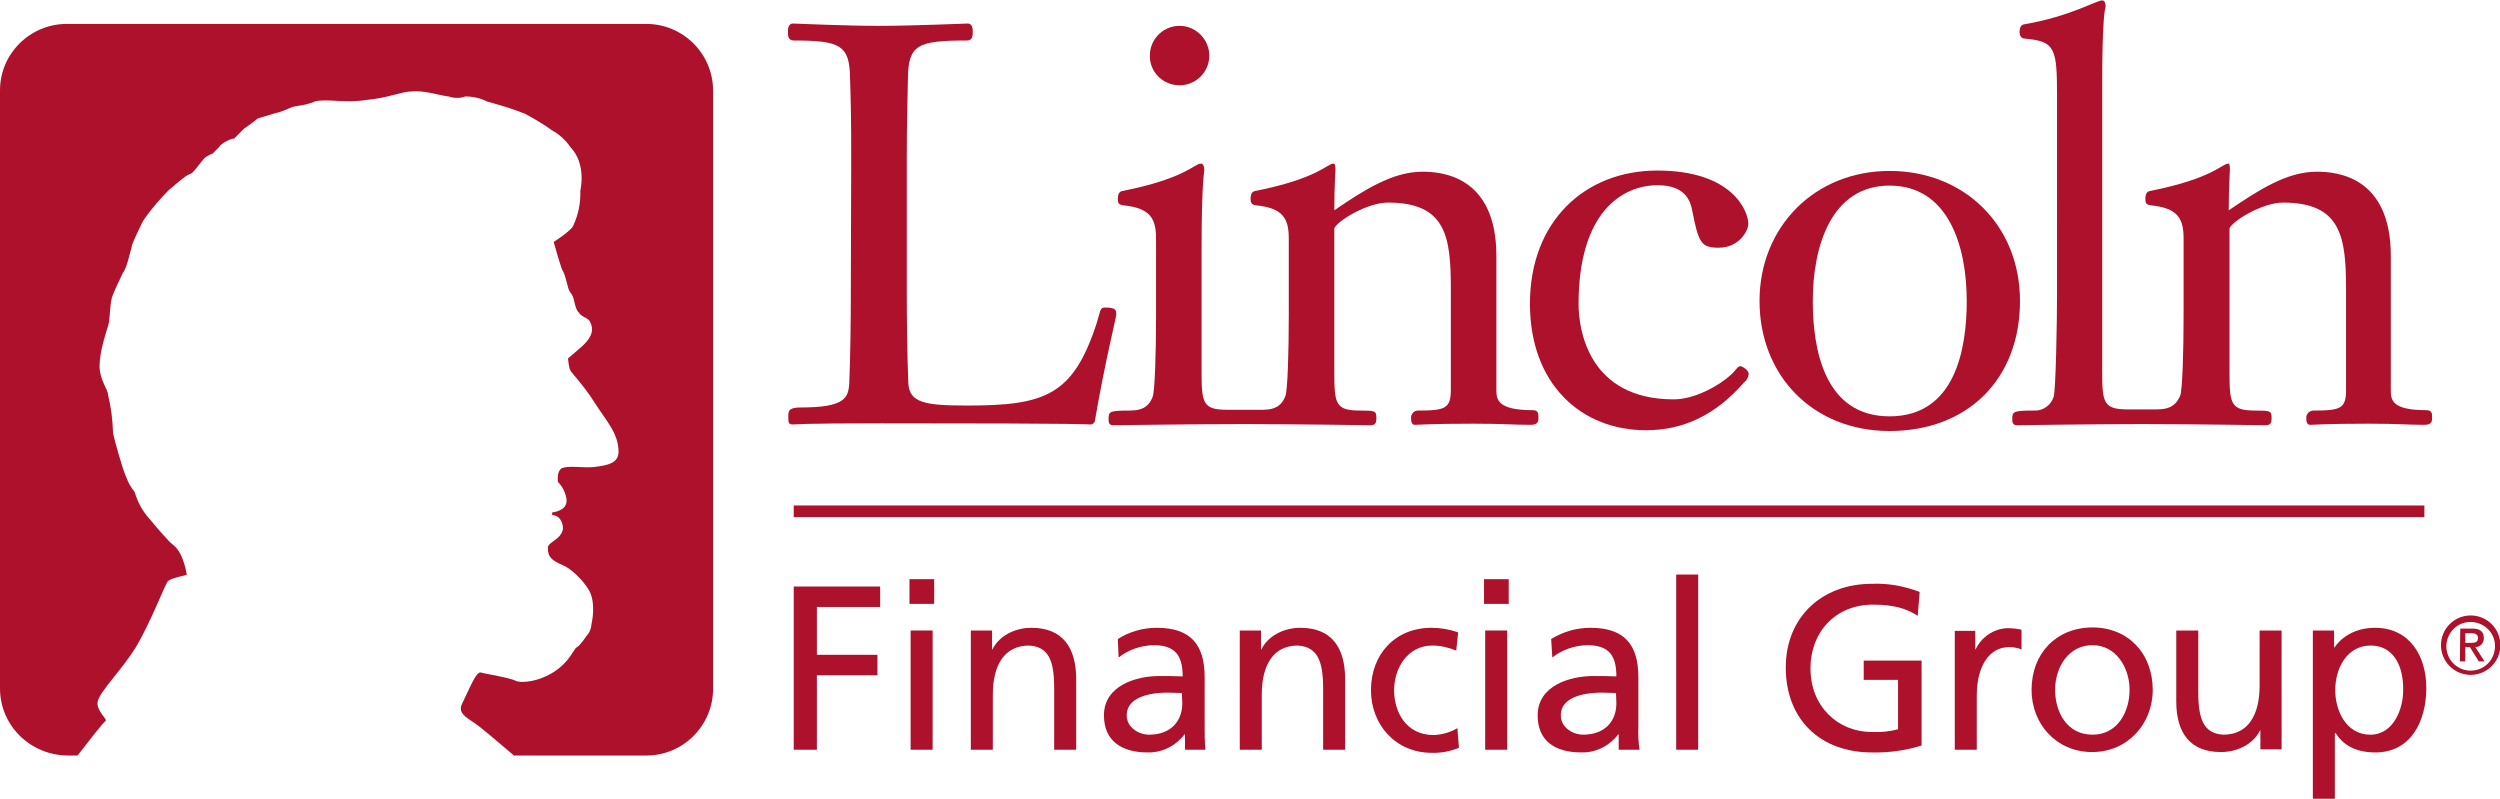 <?xml version="1.0" encoding="UTF-8"?> <svg xmlns="http://www.w3.org/2000/svg" xmlns:xlink="http://www.w3.org/1999/xlink" version="1.1" id="Layer_1" x="0px" y="0px" viewBox="0 0 647.9 207" style="enable-background:new 0 0 647.9 207;" xml:space="preserve"><style type="text/css"> .st0{fill:#AD112B;}</style><polygon class="st0" points="205.7,194.3 211.7,194.3 211.7,175 227.4,175 227.4,169.7 211.7,169.7 211.7,157.3 228.1,157.3 228.1,152 205.7,152 "></polygon><path class="st0" d="M242.1,150.1h-6.4v6.4h6.4V150.1z M236,194.3h5.7v-30.9H236V194.3z"></path><path class="st0" d="M251.6,194.3h5.7V180c0-7.5,2.9-12.7,9.4-12.7c5,0.3,6.5,3.8,6.5,11v16h5.7V176c0-8.3-3.6-13.3-11.6-13.3 c-4.3,0-8.4,2.1-10.1,5.6h-0.1v-4.9h-5.5V194.3z"></path><path class="st0" d="M306.4,182.3c0,4.6-3,8.1-8.6,8.1c-2.6,0-5.8-1.8-5.8-5c0-5.4,7.6-5.9,10.7-5.9c1.2,0,2.4,0.1,3.6,0.1 L306.4,182.3z M289.9,170.4c2.5-2,5.7-3.1,9-3.2c5.7,0,7.6,2.7,7.6,8.1c-2.2-0.1-3.8-0.1-6.1-0.1c-5.8,0-14.3,2.4-14.3,10.2 c0,6.7,4.7,9.6,11.3,9.6c3.8,0.1,7.3-1.7,9.6-4.7h0.1v4h5.3c-0.2-2-0.2-4-0.2-6v-12.8c0-8.4-3.6-12.8-12.4-12.8 c-3.6,0-7.1,1-10.1,2.9L289.9,170.4z"></path><path class="st0" d="M321.3,194.3h5.7V180c0-7.5,2.9-12.7,9.3-12.7c5,0.3,6.6,3.8,6.6,11v16h5.7V176c0-8.3-3.6-13.3-11.6-13.3 c-4.3,0-8.4,2.1-10.1,5.6h-0.1v-4.9h-5.5V194.3z"></path><path class="st0" d="M377.9,163.9c-2.2-0.8-4.6-1.2-6.9-1.2c-9.4,0-15.7,6.8-15.7,16.2c0,8.9,6.4,16.2,15.7,16.2 c2.4,0.1,4.9-0.4,7.1-1.3l-0.4-5.1c-1.8,1.1-4,1.7-6.1,1.8c-7.3,0-10.3-6.1-10.3-11.6c0-5.9,3.6-11.6,9.9-11.6 c2.1,0,4.2,0.5,6.2,1.3L377.9,163.9z"></path><path class="st0" d="M391,150.1h-6.4v6.4h6.4V150.1z M384.9,194.3h5.7v-30.9h-5.7V194.3z"></path><path class="st0" d="M418.9,182.3c0,4.6-3,8.1-8.6,8.1c-2.6,0-5.8-1.8-5.8-5c0-5.4,7.6-5.9,10.7-5.9c1.2,0,2.4,0.1,3.6,0.1 L418.9,182.3z M402.3,170.4c2.5-2,5.7-3.1,9-3.2c5.7,0,7.6,2.7,7.6,8.1c-2.2-0.1-3.8-0.1-6-0.1c-5.9,0-14.4,2.4-14.4,10.2 c0,6.7,4.6,9.6,11.3,9.6c3.8,0.1,7.3-1.7,9.6-4.7h0.1v4h5.4c-0.3-2-0.4-4-0.3-6v-12.8c0-8.4-3.6-12.8-12.4-12.8 c-3.6,0-7.1,1-10.2,2.9L402.3,170.4z"></path><rect x="434.4" y="148.9" class="st0" width="5.7" height="45.4"></rect><path class="st0" d="M497.5,153.4c-4-1.5-8.2-2.3-12.4-2.1c-12.9,0-22.3,8.6-22.3,21.7c0,13.4,8.9,22,22.3,22 c4.4,0.1,8.8-0.5,12.9-1.8v-22h-15v5h8.9V189c-2.2,0.6-4.5,0.8-6.8,0.7c-8.8,0-15.9-6.6-15.9-16.5c0-9.4,6.5-16.5,16.2-16.5 c5.4,0,8.7,1,11.6,2.9L497.5,153.4z"></path><path class="st0" d="M506.6,194.3h5.7v-14c0-7.8,3.3-12.6,8.4-12.6c1.1,0,2.2,0.2,3.2,0.6v-5.1c-1.2-0.3-2.5-0.4-3.8-0.4 c-3.5,0.2-6.6,2.3-8.1,5.5h-0.1v-4.8h-5.3L506.6,194.3z"></path><path class="st0" d="M532.6,178.8c0-5.9,3.5-11.6,9.7-11.6c6,0,9.6,5.7,9.6,11.6c0,5.5-3,11.6-9.6,11.6 C535.5,190.4,532.6,184.3,532.6,178.8 M526.5,178.8c0,8.8,6.4,16.1,15.7,16.1c9.2,0,15.7-7.3,15.7-16.1c0-9.4-6.3-16.2-15.7-16.2 C532.8,162.7,526.5,169.4,526.5,178.8"></path><path class="st0" d="M591.3,163.4h-5.7v14.3c0,7.5-2.9,12.7-9.4,12.7c-5-0.3-6.5-3.8-6.5-11v-16H564v18.3c0,8.3,3.6,13.2,11.6,13.2 c4.3,0,8.4-2.1,10.1-5.6h0.1v4.9h5.5L591.3,163.4L591.3,163.4z"></path><path class="st0" d="M622.8,178.7c0.1,4.8-2.4,11.7-8.5,11.7c-6.4,0-9.1-6.4-9.1-11.5c0-5.7,3-11.6,9.2-11.6 S622.9,173.1,622.8,178.7 M599.4,207h5.7v-17h0.2c1.8,2.8,4.8,5,10.3,5c9.3,0,13.2-8.2,13.2-16.7c0-8.3-4.3-15.6-13.3-15.6 c-5.5,0-9,2.8-10.5,5.1h-0.1v-4.4h-5.5L599.4,207z"></path><path class="st0" d="M17.3,6.2h150.2c9.5,0,17.3,7.7,17.3,17.3v155c0,9.5-7.7,17.3-17.3,17.3h-34.3c-3.9-3.3-8.4-7.2-10.2-8.4 c-2.4-1.6-4.3-2.7-3.3-4.9c1.9-3.8,3.7-8.7,5-8.2c1.3,0.4,7.4,1.3,9.1,2.2c0.9,0.4,4.3,0.4,7.8-1.3c5.6-2.6,7-6.9,7.8-7.4 c0.9-0.4,2.6-3,2.6-3c0.8-0.8,1.2-1.9,1.3-3.1c0.5-2.2,0.9-6.5-0.9-9.1c-1.3-2.2-4.3-5.2-6.5-6.1c-3-1.3-3.9-2.2-3.9-4.3 c-0.4-1.7,3.5-2.2,3.9-5.2c0-1.8-1-3.5-2.8-3.5v-0.7c1.6-0.2,4.1-1,3.7-3.6c-0.3-1.6-1-3.1-2.2-4.3c0,0-0.4-2.6,0.9-3.5 c1.8-0.9,5.7,0,8.7-0.4c3.1-0.4,6.1-0.9,6.1-3.9c0-4.7-3-7.8-6.1-12.6c-3-4.8-6.1-7.8-6.5-8.7c-0.3-1-0.4-2-0.5-2.9 c0,0,2.7-2.3,3.6-3.1c1.6-1.5,3.5-3.6,2.2-6.2c-0.4-1.3-2.2-1.3-3-2.6c-1.3-1.3-0.9-3.9-2.2-5.2c-0.9-1.3-0.9-3.9-2.2-6.1 c-0.9-2.6-2.1-7-2.1-7s4.7-3,5.1-4.3c1.3-2.8,1.9-5.9,1.8-9c0,0,1.7-6.9-2.6-11.3c-1.2-1.8-2.9-3.3-4.7-4.3c-2.2-1.6-4.6-3-7-4.3 c-3.2-1.3-6.6-2.3-9.9-3.2c-1.7-0.9-3.7-1.3-5.6-1.3c-1.4,0.5-2.9,0.5-4.3,0c-1.3,0-6.5-1.7-9.6-1.3c-2.6,0-6.1,1.7-11.7,2.2 c-5.6,0.9-10.4-0.4-13.4,0.4c-3.1,1.3-4.8,0.9-6.5,1.7c-1.3,0.6-2.6,1.1-4,1.4c0,0-3,0.9-4.3,1.3c-1.1,0.9-2.3,1.8-3.5,2.6l-2.6,2.6 c-0.9,0-3.5,1.3-3.9,2.2l-1.7,1.7c-0.8,0.3-1.6,0.7-2.2,1.3C52,42,50.3,44.6,49.5,45c-1.3,0.4-2.7,1.7-5.8,4.3c-3,3-6.5,7.4-7,8.7 c-0.4,0.9-2.6,5.2-2.6,6.1c-0.4,1.3-1.3,5.6-2.2,6.5c-0.4,0.9-3,6.1-3,7c-0.4,1.3-0.4,5.6-0.9,6.9c-0.4,1.3-2.2,6.5-2.2,10.4 c0,3.5,2.2,6.1,2.2,7.4c0.8,3.3,1.2,6.6,1.3,10c0.5,2.2,2.5,9.5,3.4,11.3c0.5,1.4,1.2,2.7,2.2,3.9c0.7,2.5,2,4.9,3.7,6.8 c2.6,3.1,5.2,6.2,6.5,7.1c2.6,2.2,3.3,7.6,3.3,7.6s-4,0.8-4.9,1.6c-0.9,1.3-4.4,10.5-8.1,16.8c-3.5,5.9-9.7,11.9-10.1,14.5 c-0.4,2.4,2.8,4.6,2,5c-0.5,0.3-4.2,5-7.2,8.9h-2.6C7.8,195.7,0,188,0,178.4v-155C0,13.9,7.8,6.2,17.3,6.2"></path><path class="st0" d="M220.5,76.2c0,6.2-0.1,15.7-0.4,23c-0.2,3.9-1.1,6.4-12.5,6.4c-3.3,0-3.3,0.9-3.3,2.5c0,1.3,0,1.9,1.2,1.9 c1,0,1.6-0.3,23-0.3c56.8,0,52.3,0.3,53.9,0.3c0.7,0.1,1.3-0.4,1.4-1.1c0,0,0,0,0-0.1c2.5-14.7,5.5-26.6,5.5-27.3 c0-1.3-0.3-1.8-3-1.8c-1.3,0-1.1,1-2.1,4.1c-6.1,18.7-13.4,21.3-33.5,21.3c-11,0-15.1-0.7-15.3-5.9c-0.3-7.3-0.4-16.7-0.4-23V40.7 c0-10.3,0.2-13.8,0.3-20.5c0.1-8.6,2.6-9.7,15.2-9.7c1.6,0,1.6-1.2,1.6-2.5c0-0.9-0.3-1.9-1.3-1.9c-1.2,0-13.8,0.6-23.1,0.6 c-9.1,0-21.1-0.6-22.2-0.6c-1,0-1.3,1-1.3,1.9c0,1.3,0,2.5,1.6,2.5c11.9,0,14.4,1.2,14.5,9.7c0.2,6.7,0.3,10.2,0.3,20.5L220.5,76.2z "></path><path class="st0" d="M305.5,22.1c4.3,0.1,7.8-3.3,7.9-7.5s-3.3-7.8-7.5-7.9c-4.3-0.1-7.8,3.3-7.9,7.5c0,0.1,0,0.1,0,0.2 C297.9,18.6,301.3,22,305.5,22.1"></path><path class="st0" d="M433.8,103.5c-22.2,0-24.7-18.2-24.7-24.7c0-23.8,11.3-30.8,20.5-30.8c7.6,0,8.6,4.6,9,6.8 c1.6,8,2.2,9.4,6.8,9.4c5.4,0,7.7-4.5,7.7-6.2c0-3-3.8-13.8-23.6-13.8c-18.7,0-33,13.1-33,34.5c0,20.8,13.2,32.8,30.1,32.8 c9.6,0,18-3.9,25.4-12.4c0.7-0.5,1.1-1.3,1.2-2.2c0-1-1.7-2-2.2-2c-0.7,0-1.3,1.3-2.5,2.3C445.6,99.9,439.2,103.5,433.8,103.5"></path><path class="st0" d="M523.5,78c0-19.6-14.4-33.7-33.8-33.7C470.3,44.3,456,58.8,456,78c0,19.3,13.8,33.7,33.7,33.7 C509.9,111.7,523.5,98.3,523.5,78 M509.7,78c0,12.3-2.9,29.9-20,29.9c-17,0-19.9-17.6-19.9-29.9c0-14.2,4.8-29.9,19.9-29.9 C504.9,48.1,509.7,63.7,509.7,78"></path><path class="st0" d="M311.4,64.8v31.4c0,8.3,0.3,10,6.7,10h9.1c3.8,0,5.1-1.5,5.9-3.5c0.6-1.3,0.9-11.6,0.9-20.9V61.9 c0-5.1-1.3-8-8.6-8.7c-1.1-0.2-1.3-0.7-1.3-1.7c0-1.2,0.4-1.9,1.2-2c16.5-3.3,18.6-7.1,20.3-7.1c0.3,0,0.5,0.4,0.5,1.6 c0,0.9-0.3,4.1-0.3,10.5c7.5-5.1,15-10,22.8-10c4.9,0,19.2,1,19.2,21.8v34.8c0,2.5,0.4,5.2,9.4,5.2c1.5,0,1.5,0.9,1.5,1.9 c0,0.9,0,1.9-2,1.9c-4.4,0-7-0.3-14.7-0.3c-11.8,0-14.1,0.3-15.3,0.3c-0.9,0-1-1-1-1.7c-0.1-1,0.7-2,1.7-2c0.1,0,0.2,0,0.3,0 c6.9,0,8.3-0.6,8.3-5.4V75c0-13.5-1.1-22.5-16.3-22.5c-5.5,0-13.3,4.9-13.9,6.7v37.2c0,8.3,0.3,10,6.7,10c3.9,0,4.2,0.1,4.2,1.9 c0,0.9,0,1.9-1.5,1.9c-0.7,0-20.2-0.3-33-0.3c-13.1,0-31.5,0.3-33.7,0.3c-1.2,0-1.2-0.9-1.2-1.6c0-1.9,0.1-2.2,5.5-2.2 c3.8,0,5.1-1.5,5.9-3.5c0.6-1.3,0.9-11.6,0.9-20.9V61.9c0-5.1-1.3-8-8.6-8.7c-1.2-0.2-1.3-0.7-1.3-1.7c0-1.2,0.4-1.9,1.2-2 c16.5-3.3,18.6-7.1,20.3-7.1c0.6,0,0.9,0.7,0.9,1.6C312.2,44.4,311.4,45.9,311.4,64.8"></path><path class="st0" d="M544.8,22.5v73.6c0,8.3,0.3,10,6.7,10h7.5c3.8,0,5.1-1.5,6-3.5c0.6-1.3,0.9-11.6,0.9-20.9V61.9 c0-5.1-1.3-8-8.6-8.7c-1.2-0.2-1.3-0.7-1.3-1.7c0-1.2,0.4-1.9,1.2-2c16.5-3.3,18.6-7.1,20.3-7.1c0.3,0,0.4,0.4,0.4,1.6 c0,0.9-0.3,4.1-0.3,10.5c7.6-5.1,14.9-10,22.8-10c4.9,0,19.2,1,19.2,21.8v34.8c0,2.5,0.2,5.2,9.2,5.2c1.5,0,1.5,0.9,1.5,1.9 c0,0.9,0,1.9-2,1.9c-4.4,0-6.7-0.3-14.4-0.3c-11.7,0-14.1,0.3-15.2,0.3c-0.9,0-1-1-1-1.7c-0.1-1,0.7-1.9,1.7-2c0.1,0,0.2,0,0.3,0 c7,0,8.3-0.6,8.3-5.4V75c0-13.5-1.2-22.5-16.3-22.5c-5.5,0-13.3,4.9-13.9,6.7v37.2c0,8.3,0.3,10,6.7,10c3.9,0,4.2,0.1,4.2,1.9 c0,0.9,0,1.9-1.5,1.9c-0.7,0-19.6-0.3-32.2-0.3s-30.8,0.3-32.3,0.3c-1.2,0-1.2-0.9-1.2-1.6c0-1.9,0.2-2.2,5.5-2.2 c2.3,0.2,4.5-1.3,5.2-3.5c0.6-1.3,0.9-20.5,0.9-26.7V25.1c0-12.6-0.4-14.4-8.4-15.1c-0.9-0.1-1.3-0.7-1.3-1.7c0-1.2,0.4-1.9,1.2-2 c11.8-2,18.7-6.2,20.2-6.2c0.6,0,0.9,0.7,0.9,1.6C545.6,2.2,544.8,3.6,544.8,22.5"></path><rect x="205.7" y="131" class="st0" width="422.6" height="3"></rect><path class="st0" d="M632.6,167.2c0,4.2,3.4,7.7,7.7,7.7c4.2,0,7.7-3.4,7.7-7.7c0-4.2-3.4-7.7-7.7-7.7l0,0 C636,159.5,632.6,163,632.6,167.2 M634,167.2c0.2-3.5,3.1-6.2,6.6-6s6.2,3.1,6,6.6c-0.2,3.4-2.9,6-6.3,6c-3.5,0-6.3-2.8-6.3-6.3 C634,167.4,634,167.3,634,167.2 M638.9,164.1h1.6c0.9,0,1.7,0.3,1.7,1.2c0,1.1-0.7,1.3-1.7,1.3h-1.6V164.1z M637.5,171.4h1.4v-3.7 h1.2l2.3,3.7h1.5l-2.4-3.7c1.2,0,2.1-0.9,2.2-2.1c0-0.1,0-0.2,0-0.3c0-1.6-1-2.4-2.9-2.4h-3.2L637.5,171.4z"></path></svg> 
